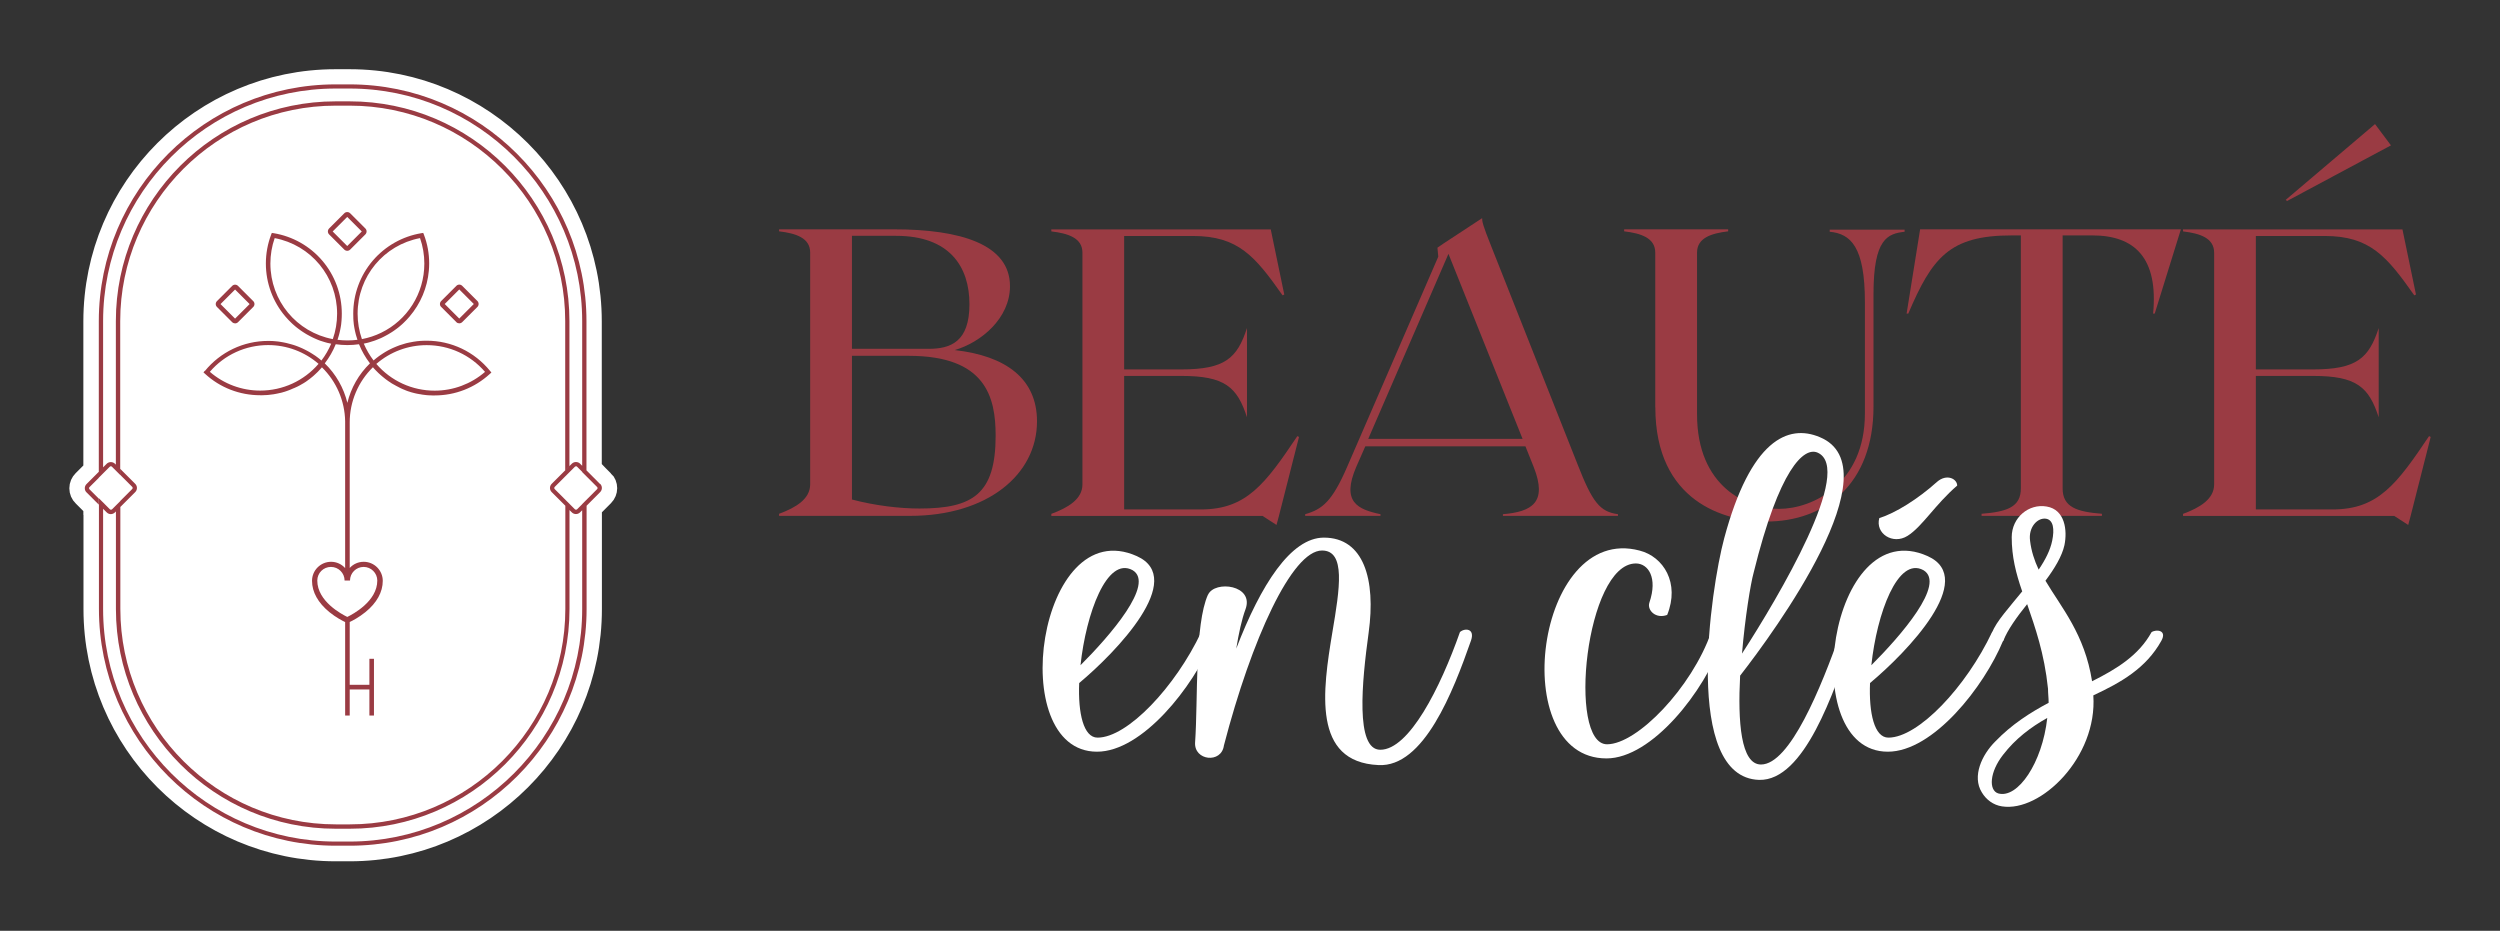 <?xml version="1.0" encoding="UTF-8"?><svg id="Calque_1" xmlns="http://www.w3.org/2000/svg" xmlns:xlink="http://www.w3.org/1999/xlink" viewBox="0 0 360.85 134.35"><rect x="0" y="0" width="360.85" height="134.35" fill="#333333" stroke="none"/><defs><style>.cls-1{clip-path:url(#clippath);}.cls-2,.cls-3{fill:none;}.cls-2,.cls-4,.cls-5{stroke-width:0px;}.cls-3{stroke:#fff;stroke-miterlimit:10;stroke-width:4.44px;}.cls-4{fill:#9a3b43;}.cls-5{fill:#fff;}</style><clipPath id="clippath"><rect class="cls-2" width="360.85" height="134.35"/></clipPath></defs><g class="cls-1"><path class="cls-4" d="m143.71,62.88c0-5.56-1.42-11.52-12.53-11.52h-8.21v20.74c3.37.89,6.91,1.3,9.75,1.3,7.68,0,10.99-2.07,10.99-10.52m-20.74-28.84v16.31h11.05c3.19,0,5.91-1,5.91-6.44s-2.89-9.87-10.58-9.87h-6.38Zm26.71,26.77c0,7.74-7.21,13.65-18.32,13.65h-18.91v-.3c2.42-.89,4.49-2.13,4.49-4.25v-33.45c0-2.13-2.07-2.78-4.49-3.07v-.29h16.55c9.57,0,16.78,2.13,16.78,8.21,0,4.61-4.14,8.1-7.98,9.22,7.39.83,11.88,4.14,11.88,10.28"/><path class="cls-4" d="m187.5,63.06l-2.9,11.41-.35,1.3-2.01-1.3h-30.49v-.3c2.42-.89,4.49-2.13,4.49-4.25v-33.45c0-2.13-2.07-2.78-4.49-3.07v-.29h31.67l1.95,9.4-.24.12c-3.96-5.61-6.38-8.57-12.94-8.57h-9.93v19.26h8.27c6.26,0,8.04-1.6,9.46-5.97v12.88c-1.42-4.37-3.19-5.97-9.46-5.97h-8.27v19.27h11.11c6.56,0,9.28-3.72,13.89-10.58l.24.12Z"/><path class="cls-4" d="m219.77,63.35l-10.7-26.71-11.58,26.71h22.28Zm13.77,10.87v.24h-16.61v-.24c4.14-.35,6.5-1.65,4.43-6.85l-1.18-2.95h-23.11l-1.3,2.95c-2.19,5.08.18,6.15,3.49,6.85v.24h-10.87v-.24c2.48-.71,3.9-1.83,6.09-6.91l13.12-30.26-.12-1.3.95-.65,5.5-3.61c0,.47.06.94,1.3,4.02l12.47,31.5c2.13,5.44,3.19,6.86,5.85,7.21"/><path class="cls-4" d="m238.92,58.8v-22.34c0-2.13-2.07-2.78-4.49-3.07v-.29h15.01v.29c-2.42.29-4.49.94-4.49,3.07v23.34c0,10.52,7.27,13.65,11.82,13.65,4.9,0,12.41-3.66,12.41-13.77v-16.07c0-8.04-2.07-9.87-5.08-10.16v-.3h10.81v.3c-2.42.29-4.49.94-4.49,8.98v16.25c0,11.23-7.03,16.6-15.48,16.6-6.03,0-16.01-2.9-16.01-16.49"/><path class="cls-4" d="m311.02,45.27h-.24c.77-8.04-2.66-11.29-8.75-11.29h-4.31v36.52c0,2.72,2.07,3.37,5.67,3.66v.3h-17.37v-.3c3.61-.29,5.67-.94,5.67-3.66v-36.52h-1.36c-8.98,0-11.46,3.25-14.89,11.29h-.24l1.95-12.17h37.64l-3.78,12.17Z"/><path class="cls-4" d="m330.11,29.02l-.18-.18,12.88-10.93,2.3,3.07-15.01,8.04Zm20.74,34.04l-2.9,11.41-.35,1.3-2.01-1.3h-30.49v-.3c2.42-.89,4.49-2.13,4.49-4.25v-33.45c0-2.13-2.07-2.78-4.49-3.07v-.29h31.67l1.95,9.4-.24.12c-3.96-5.61-6.38-8.57-12.94-8.57h-9.93v19.26h8.27c6.26,0,8.04-1.6,9.46-5.97v12.88c-1.42-4.37-3.19-5.97-9.46-5.97h-8.27v19.27h11.11c6.56,0,9.28-3.72,13.89-10.58l.24.12Z"/><path class="cls-5" d="m155.96,96.02c4.25-4.25,10.79-11.77,7.52-13.72-3.72-2.03-6.72,6.28-7.52,13.72m17.43-4.78c.71-.62,2.3-.44,1.59,1.24-2.74,6.64-10.09,16.02-16.64,16.02-13.36,0-8.49-34.6,5.75-28.23,7.26,3.27-3.01,13.89-8.32,18.32-.18,4.34.62,7.88,2.65,7.88,4.34,0,11.24-7.35,14.96-15.22"/><path class="cls-5" d="m174.37,85.84c.97-2.12,6.72-1.42,5.4,2.12-.53,1.42-.97,3.45-1.33,5.66,3.54-9.2,7.88-16.02,12.65-16.02,5.75,0,7.52,6.02,6.46,13.72-.97,7.08-1.95,16.9,1.68,16.9,4.16,0,8.67-8.94,11.5-16.99.71-.62,2.21-.53,1.59,1.24-2.57,7.34-6.81,18.32-13.36,17.96-9.56-.44-8.05-10.71-6.64-19.2,1.06-6.28,1.95-11.77-1.5-11.77-4.34,0-10.18,12.83-14.16,28.14-.35,2.65-4.33,2.21-4.16-.44.44-6.28-.09-16.99,1.86-21.33"/><path class="cls-5" d="m247.01,91.24c.71-.62,2.21-.53,1.59,1.24-2.57,7.34-10.18,16.99-16.72,16.99-14.51,0-10.26-33.98,4.78-30,3.45.88,5.84,4.69,3.98,9.29-1.68.62-2.92-.71-2.57-1.77,1.24-3.63-.18-5.66-1.95-5.66-7.26,0-9.91,26.1-4.16,26.1,4.34,0,12.21-8.14,15.04-16.19"/><path class="cls-5" d="m251.44,94.34c5.31-8.23,16.28-26.72,10.88-29.02-1.95-.8-5.49,2.3-9.2,17.34-.44,1.59-1.24,6.46-1.68,11.68m-.27,3.18c-.35,6.64.09,12.83,3.01,12.83,4.16,0,8.67-11.06,11.5-19.11.71-.62,2.21-.53,1.59,1.24-2.57,7.34-6.81,20.26-13.36,20.09-11.06-.35-6.99-27.61-5.04-34.87,3.8-14.16,9.2-16.55,13.8-14.6,10.71,4.43-6.46,27.96-11.5,34.42"/><path class="cls-5" d="m275.33,77.35c-2.12,1.33-4.69-.35-4.07-2.57,2.3-.71,5.57-2.74,8.32-5.22,1.42-1.24,2.92-.44,2.92.53-3.19,2.74-5.04,5.93-7.17,7.26m-5.22,18.67c4.25-4.25,10.8-11.77,7.52-13.72-3.72-2.03-6.73,6.28-7.52,13.72m17.43-4.78c.71-.62,2.3-.44,1.59,1.24-2.74,6.64-10.09,16.02-16.64,16.02-13.36,0-8.49-34.6,5.75-28.23,7.26,3.27-3.01,13.89-8.32,18.32-.18,4.34.62,7.88,2.65,7.88,4.34,0,11.24-7.35,14.96-15.22"/><path class="cls-5" d="m294.26,82.22c.97-1.42,1.68-2.83,1.95-4.16.35-1.68.18-3.01-.89-3.19-1.24-.18-2.57,1.24-2.3,3.19.18,1.5.62,2.83,1.24,4.16m1.24,21.41c-2.39,1.33-4.6,3.01-6.37,5.31-1.95,2.48-2.12,5.13-.71,5.58,2.83.8,6.37-4.42,7.08-10.88m-3.63-18.32c-.89-2.57-1.5-4.95-1.5-7.79s2.48-4.87,5.04-4.42c2.66.44,3.01,3.45,2.57,5.58-.35,1.59-1.42,3.36-2.74,5.13,2.3,3.89,5.66,7.7,6.73,14.51,3.54-1.77,6.73-3.72,8.58-7.08.62-.44,2.3-.35,1.42,1.24-2.21,3.98-5.84,6.02-9.82,7.88.62,8.94-7.61,16.9-13.18,16.02-1.24-.18-2.3-.97-2.92-2.03-1.42-2.3,0-5.4,1.95-7.34,2.39-2.48,5.04-4.16,7.7-5.58,0-.71-.09-1.33-.09-2.03-.53-5.13-1.86-8.85-3.01-12.21-1.5,1.86-2.83,3.72-3.45,5.31-.71.35-2.21.53-1.59-1.24.53-1.5,2.48-3.63,4.34-5.93"/><path class="cls-5" d="m49.51,13.14c-19.72,0-35.71,15.99-35.71,35.71v36.41c0,19.72,15.99,35.71,35.71,35.71s35.71-15.99,35.71-35.71v-36.41c0-19.72-15.99-35.71-35.71-35.71"/><path class="cls-4" d="m50.12,31.31l2.1,2.1-2.1,2.1-2.1-2.1,2.1-2.1Zm0,4.89c.16,0,.31-.06.43-.18l2.19-2.19c.23-.24.23-.62,0-.85l-2.19-2.19c-.11-.11-.26-.18-.43-.18s-.31.06-.43.18l-2.19,2.19c-.23.24-.23.62,0,.85l2.19,2.19c.11.11.26.18.43.18m-16.19,5.59l2.1,2.1-2.1,2.1-2.1-2.1,2.1-2.1Zm0,4.89c.15,0,.31-.06.43-.18l2.19-2.19c.24-.23.24-.62,0-.85l-2.19-2.19c-.24-.24-.62-.24-.85,0l-2.19,2.19c-.24.24-.24.62,0,.85l2.19,2.19c.12.12.27.17.43.17m32.35-4.89l2.1,2.1-2.1,2.1-2.1-2.1,2.1-2.1Zm-.42,4.72c.12.12.27.17.42.17s.31-.06.43-.18l2.19-2.19c.23-.23.23-.62,0-.85l-2.19-2.19c-.24-.24-.62-.24-.85,0l-2.19,2.19c-.11.11-.18.26-.18.43s.06.31.18.42l2.19,2.19h0Zm-53.63,23.98c0,.23.09.44.25.59l1.77,1.77v-.87l-1.34-1.34s-.07-.1-.07-.16.02-.12.07-.16l1.34-1.34v-.87l-1.77,1.77c-.16.16-.25.37-.25.59m74.37-.6l-1.96-1.97v-21.53c0-18.85-15.33-34.18-34.18-34.18h-2.03c-18.85,0-34.18,15.33-34.18,34.18v21.72l.39-.39-.39.39v.87l.62-.62h0s.96-.96.96-.96c.04-.04.1-.07.16-.07s.12.02.16.07l.57.57h0s.62.62.62.62v-.87l-.19-.19.19.19v-21.34c0-17.15,13.95-31.1,31.1-31.1h2.03c17.15,0,31.1,13.95,31.1,31.1v21.53l.61-.61v-20.92c0-17.49-14.23-31.72-31.72-31.72h-2.03c-17.49,0-31.72,14.23-31.72,31.72v20.72l-.13-.13c-.32-.32-.87-.32-1.19,0l-.52.52v-21.11c0-18.51,15.06-33.57,33.56-33.57h2.03c18.51,0,33.56,15.06,33.56,33.57v21.79l.62.62,1.53,1.53c.09.09.09.23,0,.32l-1.53,1.53-.62.62v.87h0v14.28c0,18.51-15.06,33.56-33.56,33.56h-2.03c-18.51,0-33.56-15.06-33.56-33.56v-14.47l.52.52c.16.16.37.25.59.25s.44-.09.6-.25l.14-.14v14.08c0,17.49,14.23,31.72,31.72,31.72h2.03c17.49,0,31.72-14.23,31.72-31.72v-14.28l.33.33c.16.16.37.25.6.25s.44-.09.6-.25l.33-.33v-.87l-.76.76c-.08.08-.24.08-.32,0l-.76-.76-.62-.62-1.53-1.53c-.09-.09-.09-.23,0-.32l1.53-1.53h0s.62-.62.62-.62l.76-.76s.1-.07.16-.07.12.02.16.07l.76.76v-.87l-.33-.33c-.32-.32-.87-.32-1.19,0l-.33.33-.61.61-1.97,1.97c-.33.33-.33.86,0,1.19l1.97,1.97.24.24-.24-.24v14.89c0,17.15-13.95,31.1-31.1,31.1h-2.03c-17.15,0-31.1-13.95-31.1-31.1v-14.7l-.62.62.62-.62v-.87l-.62.62h0s-.57.57-.57.57c-.09.08-.23.09-.32,0l-.96-.96-.62-.62v.87l.62.62h0s-.62-.62-.62-.62v15.09c0,18.85,15.33,34.18,34.18,34.18h2.03c18.85,0,34.18-15.33,34.18-34.18v-14.89l-.43.43.43-.43,1.96-1.97c.33-.33.33-.86,0-1.19m-69.27,2.48v.87l2.16-2.16c.33-.33.33-.86,0-1.19l-2.16-2.16v.87l1.72,1.72c.09.09.09.23,0,.32l-1.72,1.72Zm21.35-22.51c2.68,0,5.25.96,7.27,2.71-2.12,2.46-5.17,3.86-8.42,3.86-2.68,0-5.25-.96-7.27-2.71,2.11-2.46,5.17-3.86,8.42-3.86m9.76-.12h0s0,0,0,0c1.1.16,2.25.16,3.35,0h0s0,0,0,0c.4.99.93,1.91,1.58,2.76h0s0,0,0,0c-1.61,1.56-2.74,3.54-3.26,5.7-.52-2.15-1.65-4.14-3.26-5.7h0s0,0,0,0c.65-.85,1.18-1.77,1.58-2.76m-9.43-11.65c0-1.26.21-2.5.62-3.67,5.24,1,9.01,5.54,9.01,10.91,0,1.26-.21,2.5-.62,3.67-5.24-1-9.01-5.54-9.01-10.91m21.6-3.67c.41,1.18.62,2.41.62,3.67,0,4.36-2.49,8.18-6.23,9.99-.86.42-1.79.73-2.78.92-.41-1.18-.62-2.41-.62-3.67,0-5.37,3.77-9.91,9.01-10.91m-10.11,49.43c0-1.09.89-1.97,1.97-1.97s1.97.89,1.97,1.97c0,3-3.55,4.87-4.33,5.25-.78-.38-4.33-2.24-4.33-5.25,0-1.09.88-1.97,1.97-1.97s1.97.89,1.97,1.97h.77Zm11.07-33.98c3.25,0,6.3,1.4,8.42,3.86-2.02,1.75-4.59,2.71-7.27,2.71-3.25,0-6.3-1.4-8.42-3.86,2.02-1.75,4.59-2.71,7.27-2.71m-32.02,3.69l-.2.24.23.21c2.17,2,5,3.09,7.95,3.09.11,0,.22,0,.33,0,.15,0,.3-.01.46-.02.01,0,.03,0,.05,0,.1,0,.19-.01.29-.02h0c.06,0,.12-.01.18-.02.18-.02.36-.05.55-.07.03,0,.06,0,.09-.01.05,0,.1-.02.15-.03.06,0,.11-.02.17-.03.05,0,.1-.02.15-.03.03,0,.07-.01.1-.02.12-.03.23-.05.35-.08,0,0,.02,0,.03,0,.08-.02.16-.04.24-.06.02,0,.05-.01.07-.02.05-.01.1-.03.16-.05.05-.01.1-.03.15-.04h0s.1-.03.15-.05c.05-.02.1-.03.15-.05.07-.03.15-.05.22-.08.03-.01.05-.02.08-.03.07-.03.14-.05.21-.08.03-.01.06-.02.09-.04.15-.06.29-.12.44-.19,0,0,.01,0,.02,0,.11-.05.22-.1.33-.15.03-.01.06-.03.09-.04h0s.09-.05.14-.07c.05-.02.09-.05.14-.07.08-.04.16-.09.24-.13.01,0,.02-.01.03-.02.05-.03.09-.05.14-.08.05-.03.09-.05.14-.08.05-.03.09-.06.14-.08,0,0,.01,0,.02-.01.08-.05.16-.1.25-.16,0,0,.01-.01.02-.01.08-.06.16-.11.24-.17.03-.02.06-.04.09-.07.09-.06.18-.13.27-.2,0,0,.02-.01.03-.02h0c.12-.1.25-.19.37-.3.04-.04.09-.08.13-.11.04-.03.08-.06.11-.1h0s.09-.08.13-.12h0c.12-.11.23-.21.34-.32.03-.03.05-.05.08-.08.15-.15.3-.31.44-.47,0,0,0,0,0,0,.04-.05.09-.1.13-.15,2.09,2.04,3.3,4.85,3.35,7.77v21.21c-.5-.56-1.23-.91-2.03-.91-1.51,0-2.75,1.23-2.75,2.75,0,1.62.87,3.17,2.5,4.51.96.78,1.9,1.26,2.28,1.44v13.49h.66v-3.76h2.84v3.76h.66v-8.19h-.66v3.76h-2.84v-9.07c.39-.18,1.32-.66,2.27-1.43,1.64-1.33,2.5-2.89,2.5-4.51,0-1.51-1.23-2.75-2.75-2.75-.8,0-1.52.34-2.02.89v-21.02h0c0-2.99,1.22-5.87,3.35-7.95.04.05.09.1.13.15,0,0,0,0,0,0,.02.03.05.06.08.09.06.07.12.13.19.2h0c.13.14.26.27.4.4.03.03.06.06.1.09h0s.07.07.11.1c0,0,.02.02.03.03.07.07.14.13.22.19,0,0,0,0,0,0,.04.04.08.07.13.11h0c.12.1.25.2.37.3.03.02.06.05.09.07.07.06.15.11.22.16.02.02.05.04.07.05.07.05.13.09.2.14.02.01.04.03.07.04.04.03.09.06.13.09.04.03.09.06.13.09.07.04.14.09.22.13.02.01.04.02.06.03.05.03.09.05.14.08,0,0,0,0,.01,0,.09.05.18.1.26.15h0s.04.02.06.03c.09.05.18.09.27.14.03.01.06.03.09.05.05.02.1.05.14.07.05.02.1.04.14.07.07.03.15.07.22.1.02.01.05.02.07.03.08.03.15.06.23.09.02,0,.04.02.06.03.05.02.1.04.15.06.05.02.1.04.15.06.07.02.14.05.21.07.03.01.06.02.1.03.05.02.1.03.15.05,0,0,0,0,0,0,.03,0,.06.02.09.03.11.03.22.06.33.09.01,0,.03,0,.05.01.05.01.1.03.15.04.04.01.09.02.13.03.06.01.12.03.18.04.06.01.11.02.16.03.09.02.18.04.28.05.01,0,.03,0,.04,0,.05,0,.1.02.15.03.05,0,.11.02.16.03.16.02.32.05.48.06.06,0,.12.01.18.02.1,0,.19.02.29.02.01,0,.03,0,.05,0h0c.15.01.3.02.46.02.11,0,.22,0,.33,0,2.96,0,5.78-1.1,7.96-3.1l.23-.21-.2-.24c-2.25-2.76-5.58-4.35-9.14-4.35-.18,0-.36,0-.54.01h0c-.06,0-.12,0-.18.01h0c-.07,0-.14.01-.21.01-.3.02-.61.06-.91.11h0s-.04,0-.07.01c-.16.03-.31.05-.47.09,0,0-.02,0-.02,0-.17.04-.33.07-.5.11-.06.02-.12.03-.18.05-.28.08-.57.17-.84.26-.09.03-.18.06-.26.1h0c-.08.03-.16.06-.23.09-.09.04-.17.07-.26.11-.08.03-.15.07-.23.1-.08.04-.17.08-.25.12h0c-.1.05-.2.1-.3.15-.06.03-.12.06-.17.09-.14.07-.27.15-.4.23-.02.01-.04.02-.06.04-.07.04-.14.09-.21.13-.04.03-.08.05-.12.08-.11.07-.22.15-.33.22-.06.04-.11.08-.17.12-.09.06-.17.13-.26.2-.02.02-.04.03-.07.05-.12.09-.24.19-.35.29-.03.02-.05.04-.08.07-.57-.75-1.04-1.56-1.41-2.43.02,0,.03,0,.05-.01.07-.01.15-.03.22-.05.09-.02.18-.04.27-.06.07-.02.15-.04.22-.06.09-.02.18-.05.26-.08.07-.02.15-.04.22-.07.09-.03.17-.06.26-.08.07-.03.15-.05.22-.08.08-.03.17-.06.25-.1.07-.03.14-.06.22-.09.08-.03.16-.07.25-.1.07-.03.14-.06.21-.1.08-.04.16-.08.24-.12.07-.04.14-.07.21-.11.08-.04.16-.08.24-.13.07-.04.13-.08.2-.11.08-.04.15-.09.23-.14.07-.04.13-.08.2-.12.08-.05.15-.1.23-.15.06-.04.13-.08.19-.13.07-.05.15-.11.22-.16.06-.04.12-.09.18-.13.07-.06.15-.11.22-.17.06-.05.12-.09.17-.14.07-.06.15-.12.22-.19.05-.05.11-.09.16-.14.08-.07.15-.14.22-.21.05-.05.1-.09.14-.14.08-.08.16-.16.24-.24.04-.04.08-.08.11-.12.12-.12.23-.25.34-.38,1.59-1.86,2.56-4.17,2.78-6.6.03-.35.05-.7.05-1.05,0-1.43-.25-2.84-.76-4.17l-.1-.25-.27.04c-2.72.45-5.21,1.86-7.01,3.96-1.82,2.13-2.82,4.84-2.82,7.65,0,.17,0,.34.01.51,0,.06,0,.11,0,.17,0,.11.01.23.02.34,0,.07.01.13.02.2,0,.1.02.21.03.31,0,.07.02.14.03.21.01.1.03.2.05.3.01.07.03.14.04.21.02.1.04.19.06.29.01.07.03.14.05.21.02.1.05.19.07.29.02.07.03.14.06.2.03.1.06.2.09.29.02.06.04.13.06.19,0,.02.01.04.02.06-.94.12-1.93.12-2.88,0,0-.02.01-.04.02-.06.02-.07.04-.13.06-.2.03-.1.06-.19.09-.29.02-.07.04-.14.06-.21.02-.1.05-.19.07-.28.02-.07.03-.14.05-.21.02-.09.04-.19.06-.29.01-.07.03-.14.04-.21.02-.1.03-.19.05-.29,0-.07.02-.14.03-.21.01-.1.02-.2.03-.31,0-.07.01-.13.02-.2,0-.11.02-.23.02-.34,0-.06,0-.11.01-.17,0-.17.01-.34.01-.51,0-2.81-1-5.52-2.82-7.65-1.8-2.11-4.29-3.51-7.01-3.96l-.27-.04-.1.25c-.5,1.33-.76,2.73-.76,4.17,0,2.81,1,5.52,2.82,7.65.11.13.22.25.34.38.04.04.08.08.11.12.08.08.16.16.24.24.05.05.1.09.14.14.07.07.15.14.22.21.05.05.11.09.16.14.07.06.15.13.22.19.06.05.11.09.17.14.07.06.15.12.22.17.06.04.12.09.18.13.07.05.15.11.22.16.06.04.12.08.19.13.08.05.15.1.23.15.06.04.13.08.19.12.08.05.15.09.23.14.07.04.13.07.2.11.08.04.16.09.24.13.07.04.14.07.21.11.08.04.16.08.24.12.07.03.14.07.21.1.08.04.16.07.25.11.07.03.14.06.21.09.08.03.17.06.25.1.07.03.14.05.22.08.09.03.17.06.26.08.07.02.14.05.22.07.09.03.18.05.27.08.07.02.15.04.22.06.09.02.18.04.28.06.07.02.14.03.22.05.02,0,.03,0,.05.01-.37.87-.84,1.68-1.41,2.43-.03-.02-.05-.04-.08-.07-.06-.05-.13-.11-.19-.16h0c-.08-.06-.15-.12-.23-.18h0c-.13-.1-.25-.19-.38-.28-.02-.01-.03-.02-.05-.03-.13-.09-.26-.18-.4-.26-.02-.01-.03-.02-.05-.03-.07-.04-.14-.09-.21-.13-.08-.05-.16-.1-.24-.14-.07-.04-.15-.08-.22-.12-.08-.04-.17-.09-.25-.13-.07-.04-.15-.08-.22-.11-.08-.04-.17-.08-.25-.12-.08-.03-.15-.07-.23-.1-.09-.04-.17-.07-.26-.11h0c-.08-.03-.15-.06-.23-.09-.09-.03-.18-.07-.27-.1-.08-.03-.16-.06-.24-.08-.09-.03-.18-.06-.27-.08h0c-.25-.08-.5-.14-.75-.2-.07-.02-.15-.03-.23-.05-.1-.02-.2-.04-.3-.06-.1-.02-.2-.03-.3-.05h0c-.08-.01-.15-.03-.23-.04-.08-.01-.16-.02-.23-.03-.1-.01-.2-.03-.3-.03-.12-.01-.24-.02-.36-.03h0c-.06,0-.12,0-.18-.01-.18,0-.36-.01-.54-.01-3.56,0-6.89,1.59-9.14,4.35"/><path class="cls-3" d="m50.12,31.31l2.1,2.1-2.1,2.1-2.1-2.1,2.1-2.1Zm0,4.89c.16,0,.31-.06.43-.18l2.19-2.19c.23-.24.23-.62,0-.85l-2.19-2.19c-.11-.11-.26-.18-.43-.18s-.31.06-.43.18l-2.19,2.19c-.23.24-.23.62,0,.85l2.19,2.19c.11.11.26.18.43.18Zm-16.19,5.59l2.1,2.1-2.1,2.1-2.1-2.1,2.1-2.1Zm0,4.89c.15,0,.31-.06.43-.18l2.19-2.19c.24-.23.24-.62,0-.85l-2.19-2.19c-.24-.24-.62-.24-.85,0l-2.19,2.19c-.24.24-.24.62,0,.85l2.19,2.19c.12.12.27.17.43.17Zm32.35-4.89l2.1,2.1-2.1,2.1-2.1-2.1,2.1-2.1Zm-.42,4.72c.12.12.27.17.42.17s.31-.06.43-.18l2.19-2.19c.23-.23.23-.62,0-.85l-2.19-2.19c-.24-.24-.62-.24-.85,0l-2.19,2.19c-.11.11-.18.26-.18.43s.06.31.18.42l2.19,2.19h0Zm-53.63,23.98c0,.23.09.44.25.59l1.77,1.77v-.87l-1.34-1.34s-.07-.1-.07-.16.02-.12.07-.16l1.34-1.34v-.87l-1.77,1.77c-.16.16-.25.37-.25.59Zm74.37-.6l-1.96-1.97v-21.53c0-18.85-15.33-34.18-34.18-34.18h-2.03c-18.85,0-34.18,15.33-34.18,34.18v21.72l.39-.39-.39.39v.87l.62-.62h0s.96-.96.96-.96c.04-.04.1-.07.16-.07s.12.02.16.07l.57.57h0s.62.62.62.62v-.87l-.19-.19.19.19v-21.34c0-17.15,13.95-31.1,31.1-31.1h2.03c17.15,0,31.1,13.95,31.1,31.1v21.53l.61-.61v-20.92c0-17.49-14.23-31.72-31.72-31.72h-2.03c-17.49,0-31.72,14.23-31.72,31.72v20.72l-.13-.13c-.32-.32-.87-.32-1.19,0l-.52.52v-21.11c0-18.51,15.06-33.57,33.56-33.57h2.03c18.51,0,33.56,15.06,33.56,33.57v21.79l.62.62,1.53,1.53c.09.09.09.23,0,.32l-1.53,1.53-.62.62v.87h0v14.28c0,18.51-15.06,33.56-33.56,33.56h-2.03c-18.51,0-33.56-15.06-33.56-33.56v-14.47l.52.52c.16.16.37.25.59.25s.44-.09.6-.25l.14-.14v14.08c0,17.49,14.23,31.72,31.72,31.72h2.03c17.49,0,31.72-14.23,31.72-31.72v-14.28l.33.33c.16.16.37.25.6.25s.44-.09.6-.25l.33-.33v-.87l-.76.76c-.08.08-.24.08-.32,0l-.76-.76-.62-.62-1.53-1.53c-.09-.09-.09-.23,0-.32l1.53-1.53h0s.62-.62.62-.62l.76-.76s.1-.07.16-.07.12.02.16.07l.76.76v-.87l-.33-.33c-.32-.32-.87-.32-1.19,0l-.33.33-.61.61-1.97,1.97c-.33.33-.33.86,0,1.19l1.97,1.97.24.24-.24-.24v14.89c0,17.15-13.95,31.1-31.1,31.1h-2.03c-17.15,0-31.1-13.95-31.1-31.1v-14.7l-.62.62.62-.62v-.87l-.62.62h0s-.57.57-.57.57c-.09.08-.23.09-.32,0l-.96-.96-.62-.62v.87l.62.62h0s-.62-.62-.62-.62v15.09c0,18.85,15.33,34.18,34.18,34.18h2.03c18.85,0,34.18-15.33,34.18-34.18v-14.89l-.43.43.43-.43,1.96-1.97c.33-.33.33-.86,0-1.19Zm-69.27,2.48v.87l2.16-2.16c.33-.33.33-.86,0-1.19l-2.16-2.16v.87l1.72,1.72c.09.09.09.23,0,.32l-1.72,1.72Zm21.35-22.51c2.68,0,5.25.96,7.27,2.71-2.12,2.46-5.17,3.86-8.42,3.86-2.68,0-5.25-.96-7.27-2.71,2.11-2.46,5.17-3.86,8.42-3.86Zm9.76-.12h0s0,0,0,0c1.1.16,2.25.16,3.35,0h0s0,0,0,0c.4.99.93,1.91,1.58,2.76h0s0,0,0,0c-1.61,1.56-2.74,3.54-3.26,5.7-.52-2.15-1.65-4.14-3.26-5.7h0s0,0,0,0c.65-.85,1.18-1.77,1.58-2.76Zm-9.43-11.65c0-1.26.21-2.5.62-3.67,5.24,1,9.01,5.54,9.01,10.91,0,1.26-.21,2.5-.62,3.67-5.24-1-9.01-5.54-9.01-10.91Zm21.6-3.67c.41,1.18.62,2.41.62,3.67,0,4.36-2.49,8.18-6.23,9.99-.86.42-1.79.73-2.78.92-.41-1.18-.62-2.41-.62-3.67,0-5.37,3.77-9.91,9.01-10.91Zm-10.11,49.43c0-1.09.89-1.97,1.97-1.97s1.97.89,1.97,1.97c0,3-3.55,4.87-4.33,5.25-.78-.38-4.33-2.24-4.33-5.25,0-1.09.88-1.97,1.97-1.97s1.97.89,1.97,1.97h.77Zm11.07-33.98c3.25,0,6.3,1.4,8.42,3.86-2.02,1.75-4.59,2.71-7.27,2.71-3.25,0-6.3-1.4-8.42-3.86,2.02-1.75,4.59-2.71,7.27-2.71Zm-32.02,3.69l-.2.24.23.21c2.17,2,5,3.09,7.95,3.09.11,0,.22,0,.33,0,.15,0,.3-.01.46-.02.01,0,.03,0,.05,0,.1,0,.19-.01.29-.02h0c.06,0,.12-.01.18-.02.18-.02.36-.05.55-.07.03,0,.06,0,.09-.01.05,0,.1-.02.15-.03.06,0,.11-.02.17-.03.05,0,.1-.02.15-.03.03,0,.07-.01.1-.02.12-.03.23-.05.35-.08,0,0,.02,0,.03,0,.08-.02.16-.04.24-.06.02,0,.05-.01.07-.02.05-.01.1-.03.16-.05.05-.01.1-.03.15-.04h0s.1-.03.15-.05c.05-.02.1-.03.15-.05.07-.03.15-.05.22-.08.03-.01.05-.02.08-.03.07-.03.14-.05.21-.08.03-.01.06-.02.09-.04.15-.06.29-.12.44-.19,0,0,.01,0,.02,0,.11-.05.22-.1.33-.15.03-.01.06-.03.09-.04h0s.09-.05.14-.07c.05-.02.09-.05.14-.07.08-.04.16-.09.24-.13.01,0,.02-.01.03-.02.05-.03.09-.05.14-.08.05-.03.09-.05.14-.08.05-.03.09-.06.14-.08,0,0,.01,0,.02-.01.08-.05.16-.1.25-.16,0,0,.01-.01.02-.01.08-.06.16-.11.24-.17.03-.02.06-.04.09-.07.09-.06.18-.13.27-.2,0,0,.02-.01.03-.02h0c.12-.1.25-.19.37-.3.04-.04.09-.08.13-.11.04-.03.08-.06.11-.1h0s.09-.08.13-.12h0c.12-.11.23-.21.34-.32.03-.03.05-.05.08-.08.15-.15.3-.31.44-.47,0,0,0,0,0,0,.04-.05.09-.1.13-.15,2.09,2.04,3.3,4.85,3.35,7.77v21.21c-.5-.56-1.23-.91-2.03-.91-1.51,0-2.75,1.23-2.75,2.75,0,1.62.87,3.17,2.5,4.51.96.78,1.9,1.26,2.28,1.44v13.49h.66v-3.76h2.84v3.76h.66v-8.19h-.66v3.76h-2.84v-9.07c.39-.18,1.32-.66,2.27-1.43,1.64-1.33,2.5-2.89,2.5-4.51,0-1.51-1.23-2.75-2.75-2.75-.8,0-1.52.34-2.02.89v-21.02h0c0-2.99,1.22-5.87,3.35-7.95.04.05.09.1.13.15,0,0,0,0,0,0,.02.03.05.06.08.09.06.07.12.13.19.2h0c.13.14.26.27.4.4.03.03.06.06.1.09h0s.07.07.11.1c0,0,.02.02.03.03.07.07.14.13.22.19,0,0,0,0,0,0,.04.04.08.07.13.11h0c.12.1.25.2.37.3.03.02.06.05.09.07.07.06.15.11.22.16.02.02.05.04.07.05.07.05.13.09.2.14.02.01.04.03.07.04.04.03.09.06.13.09.04.03.09.06.13.09.07.04.14.09.22.13.02.01.04.02.06.03.05.03.09.05.14.08,0,0,0,0,.01,0,.09.05.18.1.26.15h0s.04.02.06.03c.09.05.18.09.27.14.03.01.06.03.09.05.05.02.1.05.14.07.05.02.1.04.14.07.07.03.15.07.22.1.02.01.05.02.07.03.08.03.15.06.23.09.02,0,.04.02.06.03.05.02.1.04.15.06.05.02.1.04.15.06.07.02.14.05.21.07.03.01.06.02.1.03.05.02.1.03.15.05,0,0,0,0,0,0,.03,0,.06.02.09.03.11.03.22.06.33.09.01,0,.03,0,.05.01.05.01.1.03.15.04.04.01.09.02.13.03.06.01.12.03.18.04.06.01.11.02.16.03.09.02.18.04.28.05.01,0,.03,0,.04,0,.05,0,.1.02.15.03.05,0,.11.02.16.03.16.02.32.05.48.06.06,0,.12.01.18.02.1,0,.19.02.29.02.01,0,.03,0,.05,0h0c.15.01.3.02.46.02.11,0,.22,0,.33,0,2.96,0,5.78-1.1,7.96-3.1l.23-.21-.2-.24c-2.25-2.76-5.58-4.35-9.14-4.35-.18,0-.36,0-.54.01h0c-.06,0-.12,0-.18.01h0c-.07,0-.14.01-.21.01-.3.02-.61.06-.91.11h0s-.04,0-.07.01c-.16.03-.31.05-.47.09,0,0-.02,0-.02,0-.17.04-.33.07-.5.11-.06.02-.12.03-.18.05-.28.08-.57.17-.84.26-.09.03-.18.06-.26.1h0c-.08.03-.16.06-.23.09-.09.04-.17.07-.26.11-.08.03-.15.07-.23.1-.08.04-.17.08-.25.12h0c-.1.05-.2.1-.3.15-.06.03-.12.06-.17.09-.14.07-.27.15-.4.23-.02.01-.04.02-.06.04-.07.04-.14.09-.21.13-.04.03-.08.05-.12.08-.11.07-.22.15-.33.22-.06.04-.11.08-.17.12-.09.06-.17.13-.26.2-.02.02-.04.03-.07.05-.12.09-.24.19-.35.29-.03.02-.05.04-.08.07-.57-.75-1.04-1.56-1.41-2.43.02,0,.03,0,.05-.01.07-.01.15-.03.22-.05.09-.02.18-.04.27-.06.07-.02.15-.04.22-.06.09-.02.18-.05.26-.08.07-.02.15-.04.22-.07.09-.03.17-.06.26-.08.07-.03.15-.05.22-.08.08-.03.17-.06.25-.1.07-.03.14-.06.22-.09.08-.03.16-.07.25-.1.07-.03.14-.06.21-.1.08-.04.16-.08.24-.12.07-.04.14-.07.21-.11.08-.04.16-.08.24-.13.07-.04.13-.08.2-.11.08-.04.15-.09.23-.14.07-.04.13-.08.2-.12.08-.05.15-.1.23-.15.06-.04.13-.08.19-.13.07-.05.15-.11.22-.16.06-.04.12-.09.18-.13.07-.06.15-.11.22-.17.06-.05.12-.09.17-.14.07-.06.15-.12.22-.19.05-.05.11-.09.16-.14.08-.07.15-.14.22-.21.05-.05.1-.09.14-.14.08-.08.16-.16.24-.24.04-.04.08-.08.11-.12.12-.12.23-.25.34-.38,1.59-1.86,2.56-4.17,2.78-6.6.03-.35.05-.7.05-1.05,0-1.43-.25-2.84-.76-4.17l-.1-.25-.27.04c-2.72.45-5.21,1.86-7.01,3.96-1.82,2.13-2.82,4.84-2.82,7.65,0,.17,0,.34.01.51,0,.06,0,.11,0,.17,0,.11.01.23.02.34,0,.07.01.13.02.2,0,.1.02.21.03.31,0,.07.02.14.03.21.01.1.03.2.05.3.01.07.03.14.04.21.02.1.04.19.06.29.01.07.03.14.05.21.02.1.05.19.07.29.02.07.03.14.06.2.03.1.06.2.09.29.02.06.04.13.06.19,0,.02.01.04.02.06-.94.12-1.93.12-2.88,0,0-.02.01-.04.02-.06.02-.07.04-.13.06-.2.03-.1.06-.19.09-.29.02-.07.04-.14.06-.21.02-.1.05-.19.07-.28.02-.07.03-.14.05-.21.02-.09.04-.19.06-.29.01-.07.03-.14.04-.21.02-.1.03-.19.05-.29,0-.07.02-.14.03-.21.01-.1.02-.2.03-.31,0-.07.01-.13.02-.2,0-.11.02-.23.02-.34,0-.06,0-.11.01-.17,0-.17.01-.34.01-.51,0-2.81-1-5.52-2.82-7.65-1.8-2.11-4.29-3.51-7.01-3.96l-.27-.04-.1.25c-.5,1.33-.76,2.73-.76,4.17,0,2.81,1,5.52,2.82,7.65.11.13.22.25.34.38.04.04.08.08.11.12.08.08.16.16.24.24.05.05.1.09.14.14.07.07.15.14.22.21.05.05.11.09.16.14.07.06.15.13.22.19.06.05.11.09.17.14.07.06.15.12.22.17.06.04.12.09.18.13.07.05.15.11.22.16.06.04.12.08.19.13.08.05.15.1.23.15.06.04.13.08.19.12.08.05.15.09.23.14.07.04.13.07.2.11.08.04.16.09.24.13.07.04.14.07.21.11.08.04.16.08.24.12.07.03.14.07.21.1.08.04.16.07.25.11.07.03.14.06.21.09.08.03.17.06.25.1.07.03.14.05.22.08.09.03.17.06.26.08.07.02.14.05.22.07.09.03.18.05.27.08.07.02.15.04.22.06.09.02.18.04.28.06.07.02.14.03.22.05.02,0,.03,0,.05.01-.37.87-.84,1.68-1.41,2.43-.03-.02-.05-.04-.08-.07-.06-.05-.13-.11-.19-.16h0c-.08-.06-.15-.12-.23-.18h0c-.13-.1-.25-.19-.38-.28-.02-.01-.03-.02-.05-.03-.13-.09-.26-.18-.4-.26-.02-.01-.03-.02-.05-.03-.07-.04-.14-.09-.21-.13-.08-.05-.16-.1-.24-.14-.07-.04-.15-.08-.22-.12-.08-.04-.17-.09-.25-.13-.07-.04-.15-.08-.22-.11-.08-.04-.17-.08-.25-.12-.08-.03-.15-.07-.23-.1-.09-.04-.17-.07-.26-.11h0c-.08-.03-.15-.06-.23-.09-.09-.03-.18-.07-.27-.1-.08-.03-.16-.06-.24-.08-.09-.03-.18-.06-.27-.08h0c-.25-.08-.5-.14-.75-.2-.07-.02-.15-.03-.23-.05-.1-.02-.2-.04-.3-.06-.1-.02-.2-.03-.3-.05h0c-.08-.01-.15-.03-.23-.04-.08-.01-.16-.02-.23-.03-.1-.01-.2-.03-.3-.03-.12-.01-.24-.02-.36-.03h0c-.06,0-.12,0-.18-.01-.18,0-.36-.01-.54-.01-3.56,0-6.89,1.59-9.14,4.35Z"/><path class="cls-4" d="m50.12,31.31l2.1,2.1-2.1,2.1-2.1-2.1,2.1-2.1Zm0,4.89c.16,0,.31-.06.43-.18l2.19-2.19c.23-.24.23-.62,0-.85l-2.19-2.19c-.11-.11-.26-.18-.43-.18s-.31.06-.43.18l-2.19,2.19c-.23.24-.23.62,0,.85l2.19,2.19c.11.11.26.18.43.18m-16.19,5.59l2.1,2.1-2.1,2.1-2.1-2.1,2.1-2.1Zm0,4.89c.15,0,.31-.06.43-.18l2.19-2.19c.24-.23.24-.62,0-.85l-2.19-2.19c-.24-.24-.62-.24-.85,0l-2.19,2.19c-.24.24-.24.62,0,.85l2.19,2.19c.12.12.27.17.43.17m32.35-4.89l2.1,2.1-2.1,2.1-2.1-2.1,2.1-2.1Zm-.42,4.72c.12.12.27.17.42.17s.31-.06.43-.18l2.19-2.19c.23-.23.23-.62,0-.85l-2.19-2.19c-.24-.24-.62-.24-.85,0l-2.19,2.19c-.11.11-.18.26-.18.43s.06.31.18.42l2.19,2.19h0Zm-53.63,23.98c0,.23.09.44.25.59l1.77,1.77v-.87l-1.34-1.34s-.07-.1-.07-.16.02-.12.07-.16l1.34-1.34v-.87l-1.77,1.77c-.16.16-.25.37-.25.59m74.37-.6l-1.96-1.97v-21.53c0-18.85-15.33-34.18-34.18-34.18h-2.03c-18.85,0-34.18,15.33-34.18,34.18v21.72l.39-.39-.39.39v.87l.62-.62h0s.96-.96.96-.96c.04-.04.1-.07.16-.07s.12.02.16.07l.57.57h0s.62.62.62.62v-.87l-.19-.19.19.19v-21.34c0-17.15,13.95-31.1,31.1-31.1h2.03c17.15,0,31.1,13.95,31.1,31.1v21.53l.61-.61v-20.92c0-17.49-14.23-31.72-31.72-31.72h-2.03c-17.49,0-31.72,14.23-31.72,31.72v20.72l-.13-.13c-.32-.32-.87-.32-1.19,0l-.52.52v-21.11c0-18.51,15.06-33.57,33.56-33.57h2.03c18.51,0,33.56,15.06,33.56,33.57v21.79l.62.62,1.53,1.53c.09.09.09.23,0,.32l-1.53,1.53-.62.62v.87h0v14.28c0,18.51-15.06,33.56-33.56,33.56h-2.03c-18.51,0-33.56-15.06-33.56-33.56v-14.47l.52.52c.16.16.37.25.59.25s.44-.09.6-.25l.14-.14v14.08c0,17.49,14.23,31.72,31.72,31.72h2.03c17.49,0,31.72-14.23,31.72-31.72v-14.28l.33.33c.16.16.37.25.6.25s.44-.09.6-.25l.33-.33v-.87l-.76.76c-.08.08-.24.08-.32,0l-.76-.76-.62-.62-1.53-1.53c-.09-.09-.09-.23,0-.32l1.53-1.53h0s.62-.62.62-.62l.76-.76s.1-.07.16-.07.12.02.16.07l.76.76v-.87l-.33-.33c-.32-.32-.87-.32-1.19,0l-.33.33-.61.61-1.97,1.97c-.33.33-.33.86,0,1.19l1.97,1.97.24.24-.24-.24v14.89c0,17.15-13.95,31.1-31.1,31.1h-2.03c-17.15,0-31.1-13.95-31.1-31.1v-14.7l-.62.62.62-.62v-.87l-.62.62h0s-.57.57-.57.57c-.09.08-.23.09-.32,0l-.96-.96-.62-.62v.87l.62.62h0s-.62-.62-.62-.62v15.09c0,18.85,15.33,34.18,34.18,34.18h2.03c18.85,0,34.18-15.33,34.18-34.18v-14.89l-.43.43.43-.43,1.96-1.97c.33-.33.33-.86,0-1.19m-69.27,2.48v.87l2.16-2.16c.33-.33.33-.86,0-1.19l-2.16-2.16v.87l1.72,1.72c.09.09.09.23,0,.32l-1.72,1.72Zm21.35-22.51c2.68,0,5.25.96,7.27,2.71-2.12,2.46-5.17,3.86-8.42,3.86-2.68,0-5.25-.96-7.27-2.71,2.11-2.46,5.17-3.86,8.42-3.86m9.76-.12h0s0,0,0,0c1.1.16,2.25.16,3.35,0h0s0,0,0,0c.4.99.93,1.91,1.58,2.76h0s0,0,0,0c-1.61,1.56-2.74,3.54-3.26,5.7-.52-2.15-1.65-4.14-3.26-5.7h0s0,0,0,0c.65-.85,1.18-1.77,1.58-2.76m-9.43-11.65c0-1.26.21-2.5.62-3.67,5.24,1,9.01,5.54,9.01,10.91,0,1.26-.21,2.5-.62,3.67-5.24-1-9.01-5.54-9.01-10.91m21.6-3.67c.41,1.18.62,2.41.62,3.67,0,4.36-2.49,8.18-6.23,9.99-.86.42-1.79.73-2.78.92-.41-1.18-.62-2.41-.62-3.67,0-5.37,3.77-9.91,9.01-10.91m-10.11,49.43c0-1.09.89-1.97,1.97-1.97s1.97.89,1.97,1.97c0,3-3.55,4.87-4.33,5.25-.78-.38-4.33-2.24-4.33-5.25,0-1.09.88-1.97,1.97-1.97s1.97.89,1.97,1.97h.77Zm11.07-33.98c3.25,0,6.3,1.4,8.42,3.86-2.02,1.75-4.59,2.71-7.27,2.71-3.25,0-6.3-1.4-8.42-3.86,2.02-1.75,4.59-2.71,7.27-2.71m-32.02,3.69l-.2.24.23.21c2.17,2,5,3.09,7.95,3.09.11,0,.22,0,.33,0,.15,0,.3-.01.46-.02.01,0,.03,0,.05,0,.1,0,.19-.01.29-.02h0c.06,0,.12-.01.18-.02.18-.02.36-.05.55-.07.03,0,.06,0,.09-.01.05,0,.1-.02.15-.03.06,0,.11-.02.17-.03.05,0,.1-.02.15-.03.03,0,.07-.01.1-.02.12-.03.23-.05.35-.08,0,0,.02,0,.03,0,.08-.02.16-.04.24-.06.02,0,.05-.01.07-.02.05-.01.1-.03.16-.05.05-.01.1-.03.15-.04h0s.1-.03.15-.05c.05-.02.1-.03.15-.05.07-.03.15-.05.22-.08.03-.01.05-.02.08-.03.07-.03.14-.05.21-.08.03-.01.06-.02.09-.04.15-.06.29-.12.44-.19,0,0,.01,0,.02,0,.11-.05.22-.1.33-.15.03-.01.06-.03.09-.04h0s.09-.05.14-.07c.05-.02.09-.05.14-.07.08-.04.16-.09.24-.13.01,0,.02-.01.03-.02.05-.03.09-.05.14-.08.05-.03.09-.05.14-.08.05-.03.09-.06.14-.08,0,0,.01,0,.02-.01.08-.05.16-.1.25-.16,0,0,.01-.01.02-.01.08-.06.16-.11.24-.17.03-.02.06-.04.09-.07.09-.06.18-.13.27-.2,0,0,.02-.01.03-.02h0c.12-.1.25-.19.37-.3.04-.04.09-.08.13-.11.04-.03.08-.06.11-.1h0s.09-.08.13-.12h0c.12-.11.23-.21.34-.32.03-.03.05-.05.08-.08.15-.15.3-.31.44-.47,0,0,0,0,0,0,.04-.05.09-.1.13-.15,2.09,2.04,3.3,4.85,3.35,7.77v21.21c-.5-.56-1.23-.91-2.03-.91-1.51,0-2.75,1.23-2.75,2.75,0,1.62.87,3.17,2.5,4.51.96.78,1.9,1.26,2.28,1.44v13.49h.66v-3.76h2.84v3.76h.66v-8.19h-.66v3.76h-2.84v-9.07c.39-.18,1.32-.66,2.27-1.43,1.64-1.33,2.5-2.89,2.5-4.51,0-1.51-1.23-2.75-2.75-2.75-.8,0-1.52.34-2.02.89v-21.02h0c0-2.99,1.22-5.87,3.35-7.95.04.05.09.1.13.15,0,0,0,0,0,0,.02.03.05.06.08.09.06.07.12.13.19.2h0c.13.14.26.27.4.4.03.03.06.06.1.09h0s.07.07.11.1c0,0,.02.02.03.03.07.07.14.13.22.19,0,0,0,0,0,0,.04.04.08.07.13.11h0c.12.1.25.2.37.3.03.02.06.05.09.07.07.06.15.11.22.16.02.02.05.04.07.05.07.05.13.09.2.14.02.01.04.03.07.04.04.03.09.06.13.09.04.03.09.06.13.09.07.04.14.09.22.13.02.01.04.02.06.03.05.03.09.05.14.08,0,0,0,0,.01,0,.09.05.18.1.26.15h0s.04.02.06.03c.09.05.18.09.27.14.03.01.06.03.09.05.05.02.1.05.14.07.05.02.1.04.14.07.07.03.15.07.22.1.02.01.05.02.07.03.08.03.15.06.23.09.02,0,.04.02.06.03.05.02.1.04.15.06.05.02.1.04.15.06.07.02.14.05.21.07.03.01.06.02.1.03.05.02.1.03.15.05,0,0,0,0,0,0,.03,0,.06.02.09.03.11.03.22.06.33.09.01,0,.03,0,.05.01.05.01.1.03.15.04.04.01.09.02.13.03.06.01.12.03.18.04.06.01.11.02.16.03.09.02.18.04.28.05.01,0,.03,0,.04,0,.05,0,.1.02.15.03.05,0,.11.02.16.03.16.02.32.05.48.06.06,0,.12.01.18.02.1,0,.19.02.29.02.01,0,.03,0,.05,0h0c.15.01.3.02.46.02.11,0,.22,0,.33,0,2.96,0,5.78-1.1,7.96-3.1l.23-.21-.2-.24c-2.25-2.76-5.58-4.35-9.14-4.35-.18,0-.36,0-.54.01h0c-.06,0-.12,0-.18.01h0c-.07,0-.14.01-.21.01-.3.02-.61.06-.91.11h0s-.04,0-.07.01c-.16.03-.31.05-.47.09,0,0-.02,0-.02,0-.17.04-.33.07-.5.11-.06.02-.12.03-.18.05-.28.08-.57.17-.84.26-.09.03-.18.06-.26.1h0c-.08.03-.16.06-.23.09-.09.04-.17.07-.26.11-.08.03-.15.07-.23.1-.08.04-.17.08-.25.12h0c-.1.05-.2.1-.3.15-.06.03-.12.06-.17.09-.14.07-.27.15-.4.23-.02.01-.04.02-.06.04-.07.04-.14.09-.21.13-.04.03-.08.05-.12.08-.11.07-.22.15-.33.22-.06.04-.11.08-.17.12-.09.06-.17.13-.26.2-.02.02-.04.03-.07.05-.12.09-.24.19-.35.29-.03.02-.05.04-.08.07-.57-.75-1.04-1.56-1.41-2.43.02,0,.03,0,.05-.01.07-.01.15-.03.22-.05.09-.02.18-.04.27-.06.07-.02.15-.04.22-.06.09-.02.18-.05.26-.08.07-.02.15-.04.22-.07.09-.03.17-.06.26-.08.07-.03.15-.05.22-.08.08-.03.17-.06.25-.1.07-.03.14-.06.22-.09.08-.03.16-.07.25-.1.07-.03.14-.06.21-.1.08-.04.16-.08.24-.12.07-.04.14-.07.21-.11.08-.04.16-.08.24-.13.07-.04.13-.08.2-.11.08-.04.15-.09.23-.14.07-.04.13-.08.2-.12.08-.05.15-.1.23-.15.06-.04.13-.08.19-.13.07-.05.15-.11.22-.16.06-.04.12-.09.18-.13.07-.06.15-.11.22-.17.06-.05.12-.09.17-.14.07-.06.15-.12.22-.19.05-.05.11-.09.16-.14.08-.07.15-.14.22-.21.05-.05.1-.09.14-.14.08-.08.16-.16.24-.24.04-.04.08-.08.11-.12.12-.12.23-.25.34-.38,1.59-1.86,2.56-4.17,2.78-6.6.03-.35.05-.7.05-1.05,0-1.43-.25-2.84-.76-4.17l-.1-.25-.27.04c-2.72.45-5.21,1.86-7.01,3.96-1.82,2.13-2.82,4.84-2.82,7.65,0,.17,0,.34.01.51,0,.06,0,.11,0,.17,0,.11.01.23.02.34,0,.07.01.13.02.2,0,.1.02.21.03.31,0,.07.02.14.03.21.01.1.03.2.05.3.01.07.03.14.04.21.02.1.04.19.06.29.01.07.03.14.05.21.02.1.05.19.07.29.02.07.03.14.06.2.03.1.06.2.09.29.02.06.04.13.06.19,0,.02.01.04.02.06-.94.12-1.93.12-2.88,0,0-.02.01-.04.02-.06.02-.07.04-.13.06-.2.03-.1.06-.19.09-.29.02-.07.04-.14.06-.21.02-.1.05-.19.07-.28.02-.07.03-.14.05-.21.02-.09.04-.19.06-.29.01-.07.03-.14.04-.21.02-.1.03-.19.05-.29,0-.07.02-.14.03-.21.01-.1.02-.2.03-.31,0-.07.01-.13.02-.2,0-.11.02-.23.02-.34,0-.06,0-.11.01-.17,0-.17.01-.34.01-.51,0-2.81-1-5.52-2.82-7.65-1.8-2.11-4.29-3.51-7.01-3.96l-.27-.04-.1.25c-.5,1.33-.76,2.73-.76,4.17,0,2.81,1,5.52,2.82,7.65.11.13.22.25.34.38.04.04.08.08.11.12.08.08.16.16.24.24.05.05.1.09.14.14.07.07.15.14.22.21.05.05.11.09.16.14.07.06.15.13.22.19.06.05.11.09.17.14.07.06.15.12.22.17.06.04.12.09.18.13.07.05.15.11.22.16.06.04.12.08.19.13.08.05.15.1.23.15.06.04.13.08.19.12.08.05.15.09.23.14.07.04.13.07.2.11.08.04.16.09.24.13.07.04.14.07.21.11.08.04.16.08.24.12.07.03.14.07.21.1.08.04.16.07.25.11.07.03.14.06.21.09.08.03.17.06.25.1.07.03.14.05.22.08.09.03.17.06.26.08.07.02.14.05.22.07.09.03.18.05.27.08.07.02.15.04.22.06.09.02.18.04.28.06.07.02.14.03.22.05.02,0,.03,0,.05.01-.37.87-.84,1.68-1.41,2.43-.03-.02-.05-.04-.08-.07-.06-.05-.13-.11-.19-.16h0c-.08-.06-.15-.12-.23-.18h0c-.13-.1-.25-.19-.38-.28-.02-.01-.03-.02-.05-.03-.13-.09-.26-.18-.4-.26-.02-.01-.03-.02-.05-.03-.07-.04-.14-.09-.21-.13-.08-.05-.16-.1-.24-.14-.07-.04-.15-.08-.22-.12-.08-.04-.17-.09-.25-.13-.07-.04-.15-.08-.22-.11-.08-.04-.17-.08-.25-.12-.08-.03-.15-.07-.23-.1-.09-.04-.17-.07-.26-.11h0c-.08-.03-.15-.06-.23-.09-.09-.03-.18-.07-.27-.1-.08-.03-.16-.06-.24-.08-.09-.03-.18-.06-.27-.08h0c-.25-.08-.5-.14-.75-.2-.07-.02-.15-.03-.23-.05-.1-.02-.2-.04-.3-.06-.1-.02-.2-.03-.3-.05h0c-.08-.01-.15-.03-.23-.04-.08-.01-.16-.02-.23-.03-.1-.01-.2-.03-.3-.03-.12-.01-.24-.02-.36-.03h0c-.06,0-.12,0-.18-.01-.18,0-.36-.01-.54-.01-3.56,0-6.89,1.59-9.14,4.35"/></g></svg>